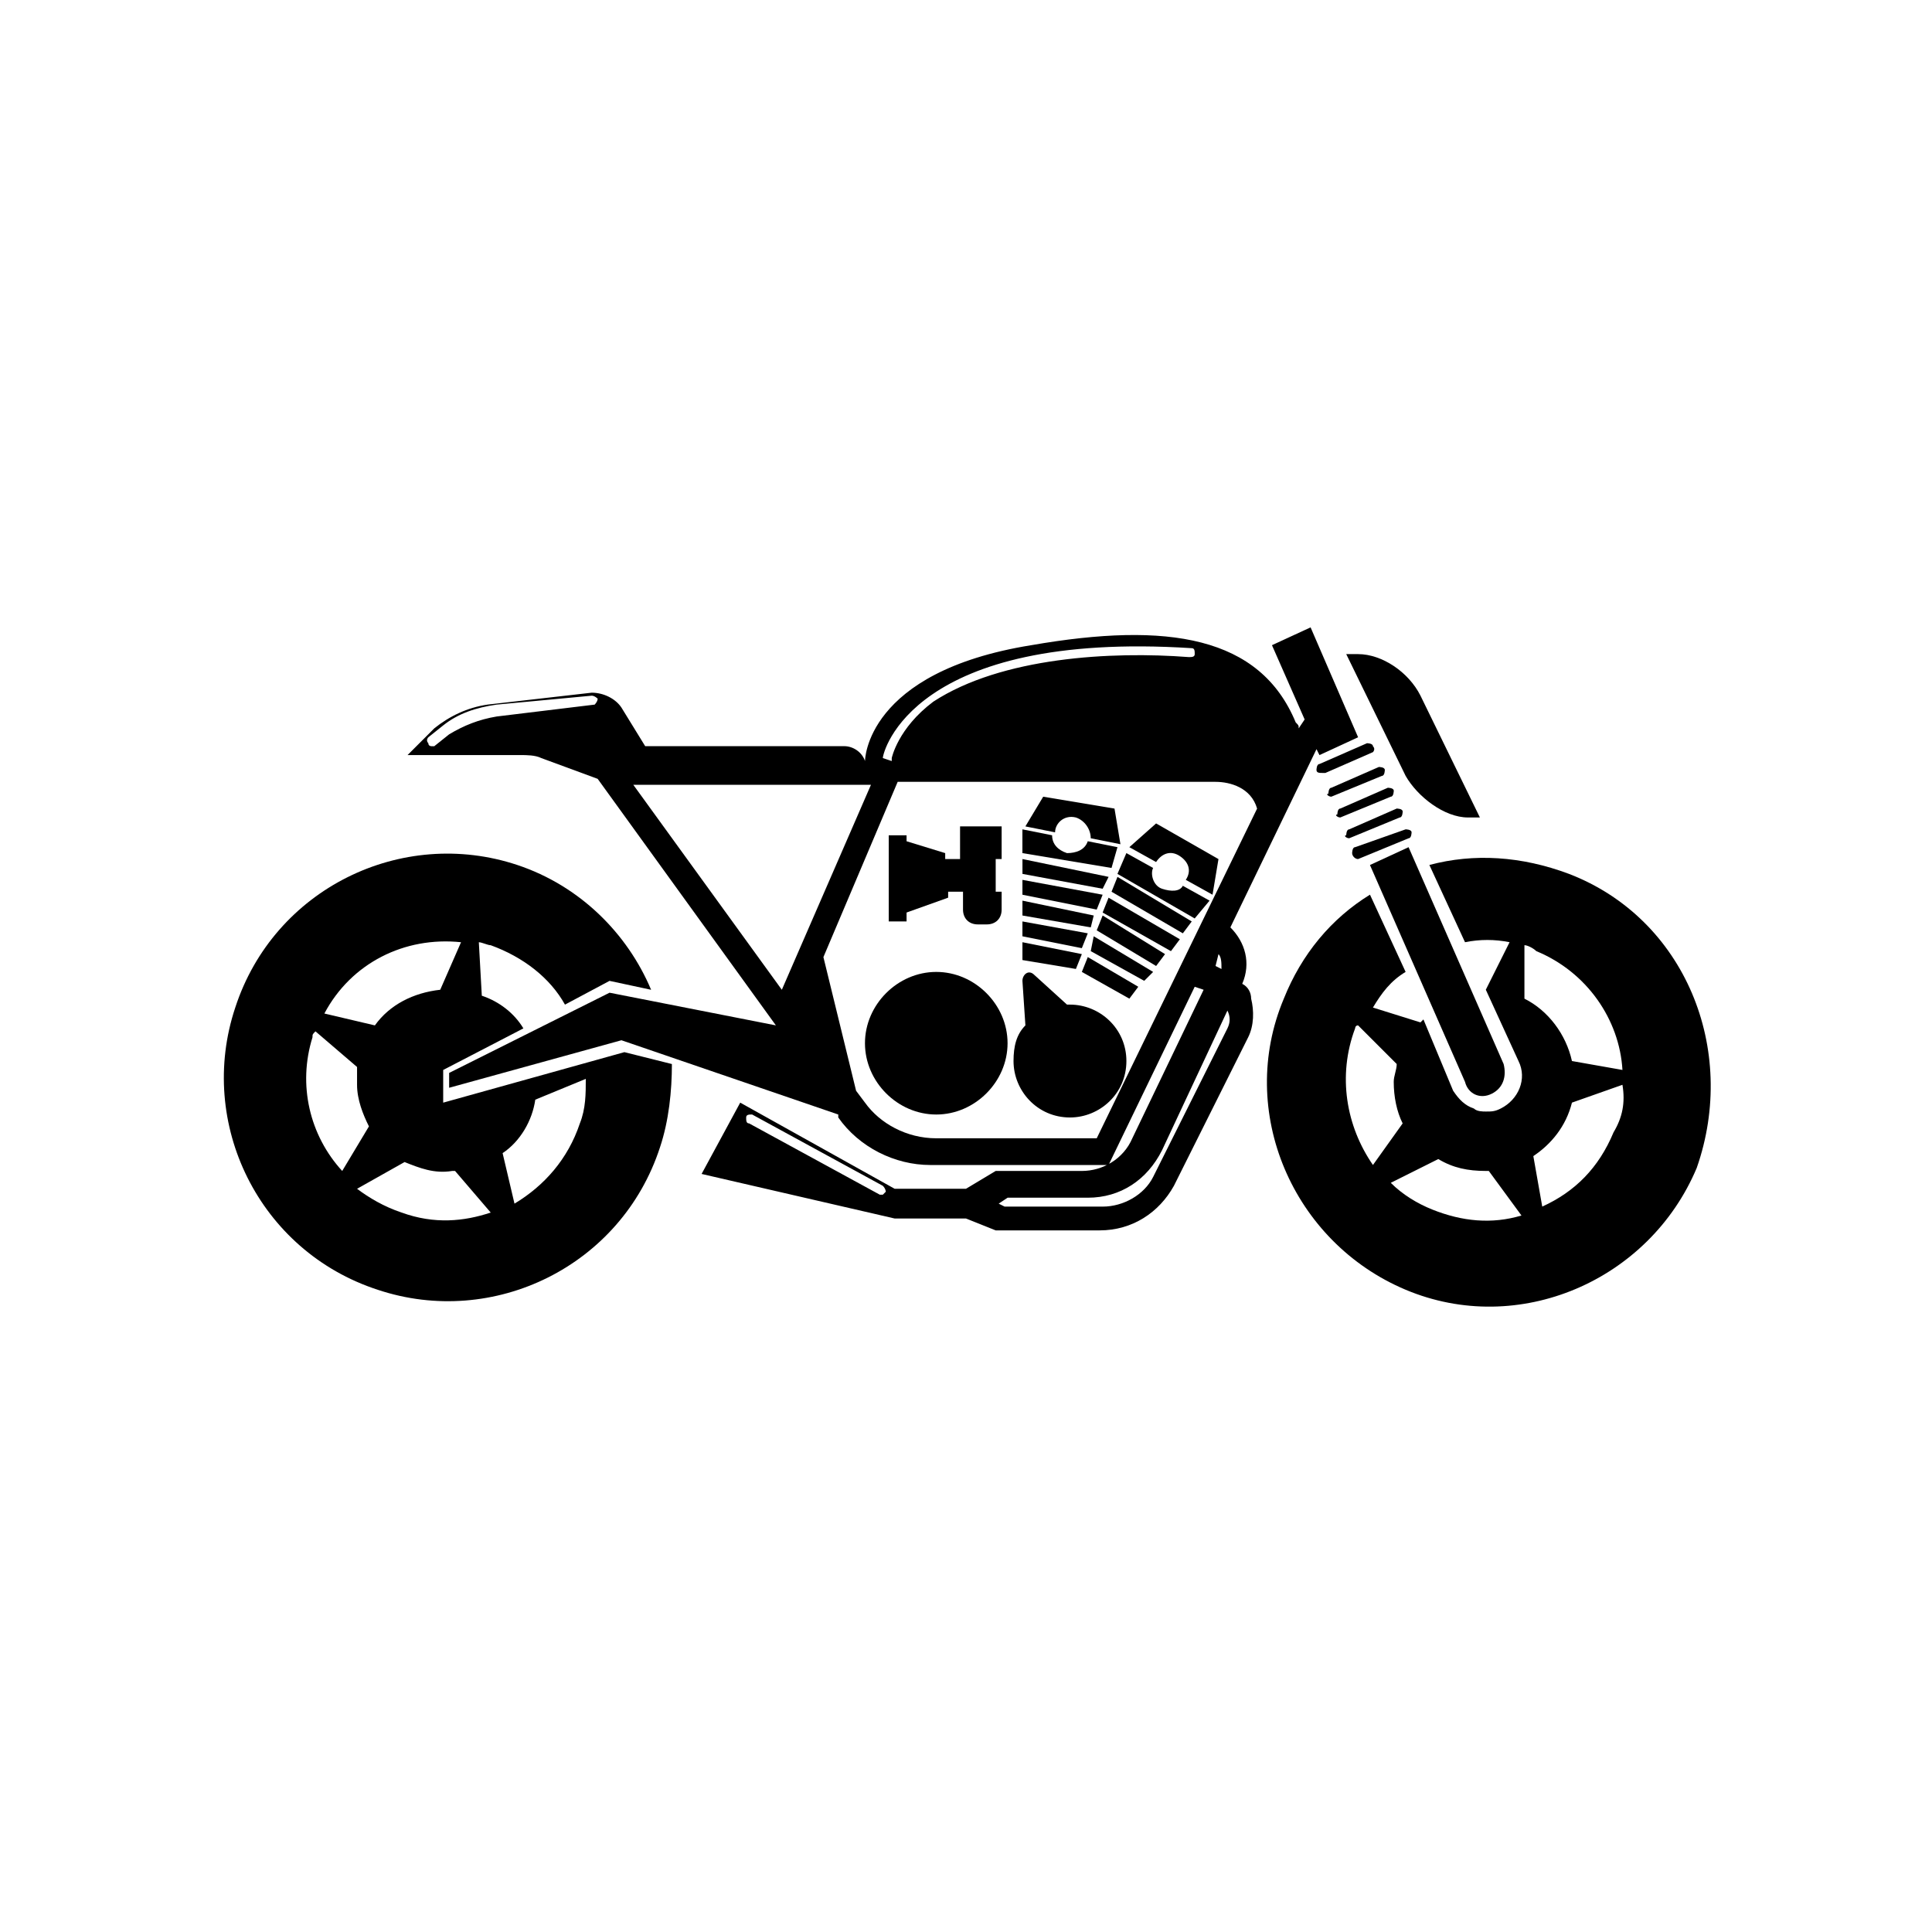 <?xml version="1.0" encoding="UTF-8"?>
<!-- Uploaded to: SVG Repo, www.svgrepo.com, Generator: SVG Repo Mixer Tools -->
<svg fill="#000000" width="800px" height="800px" version="1.1" viewBox="144 144 512 512" xmlns="http://www.w3.org/2000/svg">
 <g>
  <path d="m507.84 341.75c0-0.789-1.574-0.789-1.574-0.789l-12.594 5.512c-0.789 0-0.789 1.574-0.789 1.574 0 0.789 0.789 0.789 1.574 0.789h0.789l12.594-5.512s0.789-0.789 0-1.574z"/>
  <path d="m496.82 355.13v0l13.383-5.512c0.789 0 0.789-1.574 0.789-1.574 0-0.789-1.574-0.789-1.574-0.789l-12.594 5.512c-0.789 0-0.789 1.574-0.789 1.574-0.789 0 0 0.789 0.785 0.789z"/>
  <path d="m499.19 360.64 13.383-5.512c0.789 0 0.789-1.574 0.789-1.574 0-0.789-1.574-0.789-1.574-0.789l-12.594 5.512c-0.789 0-0.789 1.574-0.789 1.574-0.789 0.004-0.004 0.789 0.785 0.789z"/>
  <path d="m501.55 366.15 13.383-5.512c0.789 0 0.789-1.574 0.789-1.574 0-0.789-1.574-0.789-1.574-0.789l-12.594 5.512c-0.789 0-0.789 1.574-0.789 1.574-0.789 0.004 0 0.789 0.785 0.789z"/>
  <path d="m503.91 371.66 13.383-5.512c0.789 0 0.789-1.574 0.789-1.574 0-0.789-1.574-0.789-1.574-0.789l-13.387 4.727c-0.789 0-0.789 1.574-0.789 1.574 0.004 0.785 0.789 1.574 1.578 1.574z"/>
  <path d="m473.21 404.72c2.363-5.512 0.789-11.02-3.148-14.957l22.828-47.23 0.789 1.574 10.234-4.723-12.594-29.125-10.234 4.723 8.66 19.68-1.578 2.359c0-0.789 0-0.789-0.789-1.574-9.445-22.828-33.852-26.766-70.062-20.469-44.082 7.086-44.082 30.699-44.082 30.699-0.789-2.363-3.148-3.938-5.512-3.938h-52.742l-6.297-10.234c-1.574-2.363-4.723-3.938-7.871-3.938l-27.551 3.148c-5.512 0.789-10.234 3.148-14.168 6.297l-7.086 7.086h29.914c1.574 0 3.938 0 5.512 0.789l14.957 5.512 47.23 65.336-44.082-8.66-42.508 21.254v3.938l45.656-12.594 57.465 19.68v0.789c5.512 7.871 14.957 12.594 24.402 12.594h47.23l22.828-47.23 2.363 0.789-18.895 39.359c-2.363 5.512-7.871 8.66-13.383 8.66h-22.828l-7.871 4.723h-18.895l-40.934-22.828-10.234 18.895 51.168 11.809h18.895l7.871 3.148h27.551c8.66 0 15.742-4.723 19.68-11.809l19.68-39.359c1.574-3.148 1.574-7.086 0.789-10.234 0.004-1.578-0.785-3.152-2.359-3.938zm-94.465 55.102-0.789 0.789h-0.789l-34.637-18.895c-0.789 0-0.789-0.789-0.789-1.574 0-0.789 0.789-0.789 1.574-0.789l34.637 18.895c0.793 0.789 0.793 1.574 0.793 1.574zm81.082-144.05c0.789 0 0.789 0.789 0.789 1.574 0 0.789-0.789 0.789-1.574 0.789-20.469-1.574-49.594 0-67.699 11.809-9.445 7.082-11.02 14.953-11.02 14.953v0.789l-2.363-0.789c0-1.574 7.871-33.852 81.867-29.125zm-85.805 36.211h0.789l-23.617 54.316-39.359-54.316zm-98.398-18.105c-4.723 0.789-8.66 2.363-12.594 4.723l-3.938 3.148h-0.789s-0.789 0-0.789-0.789c-0.789-0.789 0-1.574 0-1.574l3.938-3.148c3.938-3.148 8.66-4.723 14.168-5.512l25.191-2.363c0.789 0 1.574 0.789 1.574 0.789 0 0.789-0.789 1.574-0.789 1.574zm159.02 111.78h-42.512c-7.871 0-14.957-3.938-18.895-9.445l-2.363-3.148-8.66-35.426 19.68-46.445h84.23c3.938 0 9.445 1.574 11.02 7.086zm32.273-48.805c0.789 0.789 0.789 2.363 0.789 3.938l-1.574-0.789zm2.363 19.68-19.68 39.359c-2.363 4.723-7.871 7.871-13.383 7.871h-25.977l-1.578-0.785 2.363-1.574h21.254c8.66 0 15.742-4.723 19.68-12.594l17.32-37c0.785 1.574 0.785 3.148 0 4.723z"/>
  <path d="m309.47 422.83-48.02 13.383v-8.66l21.254-11.02c-2.363-3.938-6.297-7.086-11.02-8.66l-0.789-14.168c0.789 0 2.363 0.789 3.148 0.789 8.66 3.148 15.742 8.66 19.68 15.742l11.809-6.297 11.02 2.363c-6.297-14.957-18.895-27.551-35.426-33.062-30.699-10.234-64.551 6.297-74.785 37.785-10.234 30.699 6.297 64.551 37.785 74.785 30.699 10.234 64.551-6.297 74.785-37.785 2.363-7.086 3.148-14.957 3.148-22.043zm-43.293-29.129-5.512 12.594c-7.086 0.789-13.383 3.938-17.32 9.445l-13.383-3.148c7.086-13.379 21.258-20.465 36.215-18.891zm-39.363 25.191c0-0.789 0-0.789 0.789-1.574l11.02 9.445v4.723c0 3.938 1.574 7.871 3.148 11.02l-7.082 11.812c-8.66-9.449-11.809-22.828-7.875-35.426zm23.617 46.445c-4.723-1.574-8.66-3.938-11.809-6.297l12.594-7.086c3.938 1.574 7.871 3.148 12.594 2.363h0.789l9.445 11.02c-7.082 2.363-14.953 3.148-23.613 0zm47.234-23.617c-3.148 9.445-9.445 16.531-17.32 21.254l-3.148-13.383c4.723-3.148 7.871-8.66 8.66-14.168l13.383-5.512c0 3.938 0 7.875-1.574 11.809z"/>
  <path d="m392.12 401.57c-10.234 0-18.895 8.66-18.895 18.895s8.66 18.895 18.895 18.895 18.895-8.66 18.895-18.895c0-10.238-8.66-18.895-18.895-18.895z"/>
  <path d="m427.55 410.23h-0.789l-8.66-7.871c-1.574-1.574-3.148 0-3.148 1.574l0.789 11.809c-2.363 2.363-3.148 5.512-3.148 9.445 0 7.871 6.297 14.957 14.957 14.957 7.871 0 14.957-6.297 14.957-14.957 0-8.656-7.086-14.957-14.957-14.957z"/>
  <path d="m384.25 385.83 11.02-3.938v-1.574h3.938v4.723c0 2.363 1.574 3.938 3.938 3.938h2.363c2.363 0 3.938-1.574 3.938-3.938v-4.723h-1.574v-8.66h1.574v-8.66h-11.02v8.66h-3.938v-1.574l-10.238-3.144v-1.574h-4.723v22.828h4.723z"/>
  <path d="m433.85 386.62-18.891-3.938v3.938l18.105 3.148z"/>
  <path d="m429.12 360.64c2.363 0.789 3.938 3.148 3.938 5.512l7.871 1.574-1.574-9.445-18.895-3.148-4.723 7.871 7.871 1.574c0-2.363 2.363-4.723 5.512-3.938z"/>
  <path d="m440.14 368.51-7.871-1.574c-0.789 2.363-3.148 3.148-5.512 3.148-2.363-0.789-3.938-2.363-3.938-4.723l-7.871-1.574v6.297l23.617 3.938z"/>
  <path d="m432.27 391.34-17.316-3.148v3.934l15.742 3.148z"/>
  <path d="m436.21 381.11-21.254-3.938v3.938l19.68 3.938z"/>
  <path d="m430.7 396.85-15.742-3.152v4.727l14.168 2.359z"/>
  <path d="m437.79 376.38-22.828-4.723v3.934l21.254 3.938z"/>
  <path d="m434.64 390.55 15.742 9.449 2.363-3.148-16.531-10.234z"/>
  <path d="m443.29 368.51 7.086 3.938c1.574-2.363 3.938-3.148 6.297-1.574 2.363 1.574 3.148 3.938 1.574 6.297l7.086 3.938 1.574-9.445-16.531-9.445z"/>
  <path d="m451.95 379.53c-2.363-0.789-3.148-3.938-2.363-5.512l-7.086-3.938-2.363 5.512 20.469 11.809 3.938-4.723-7.086-3.938c-0.785 1.578-3.144 1.578-5.508 0.789z"/>
  <path d="m433.06 396.06 14.168 7.871 2.363-2.359-15.746-9.449z"/>
  <path d="m436.21 385.83 18.105 10.234 2.359-3.148-18.891-11.02z"/>
  <path d="m430.7 401.57 12.594 7.082 2.363-3.148-13.383-7.871z"/>
  <path d="m438.57 380.32 18.895 11.02 2.359-3.148-19.68-11.809z"/>
  <path d="m559.8 375.59c-12.594-4.723-25.191-5.512-37-2.363l9.445 20.469c3.938-0.789 7.871-0.789 11.809 0l-6.297 12.594 8.66 18.895c2.363 4.723 0 10.234-4.723 12.594-1.574 0.789-2.363 0.789-3.938 0.789-0.789 0-2.363 0-3.148-0.789-2.363-0.789-3.938-2.363-5.512-4.723l-7.871-18.895s-0.789 0.789-0.789 0.789l-12.594-3.938c2.363-3.938 4.723-7.086 8.66-9.445l-9.445-20.469c-10.234 6.297-18.105 15.742-22.828 27.551-12.594 29.914 2.363 64.551 32.273 77.145 29.914 12.594 64.551-2.363 77.145-32.273 11.023-31.484-3.148-66.121-33.848-77.93zm-56.68 40.938s0-0.789 0.789-0.789l10.234 10.234c0 1.574-0.789 3.148-0.789 4.723 0 3.938 0.789 7.871 2.363 11.02l-7.871 11.02c-7.086-10.23-9.449-23.613-4.727-36.207zm20.469 48.02c-3.938-1.574-7.871-3.938-11.02-7.086l12.594-6.297c3.938 2.363 7.871 3.148 12.594 3.148h0.789l8.66 11.809c-7.875 2.359-15.746 1.574-23.617-1.574zm24.402-70.062c0.789 0 2.363 0.789 3.148 1.574 13.383 5.512 22.043 18.105 22.828 31.488l-13.383-2.363c-1.574-7.086-6.297-13.383-12.594-16.531zm23.617 49.594c-3.938 9.445-10.234 15.742-18.895 19.68l-2.363-13.383c4.723-3.148 8.66-7.871 10.234-14.168l13.383-4.723c0.789 4.723 0 8.656-2.359 12.594z"/>
  <path d="m539.33 433.85c3.148-1.574 3.938-4.723 3.148-7.871l-25.191-57.465-10.234 4.723 25.191 57.465c0.789 3.148 3.938 4.723 7.086 3.148z"/>
  <path d="m533.04 360.64h3.148l-15.742-32.273c-3.148-6.297-10.234-11.02-16.531-11.02h-3.148l15.742 32.273c3.148 5.512 10.234 11.02 16.531 11.02z"/>
 </g>
</svg>